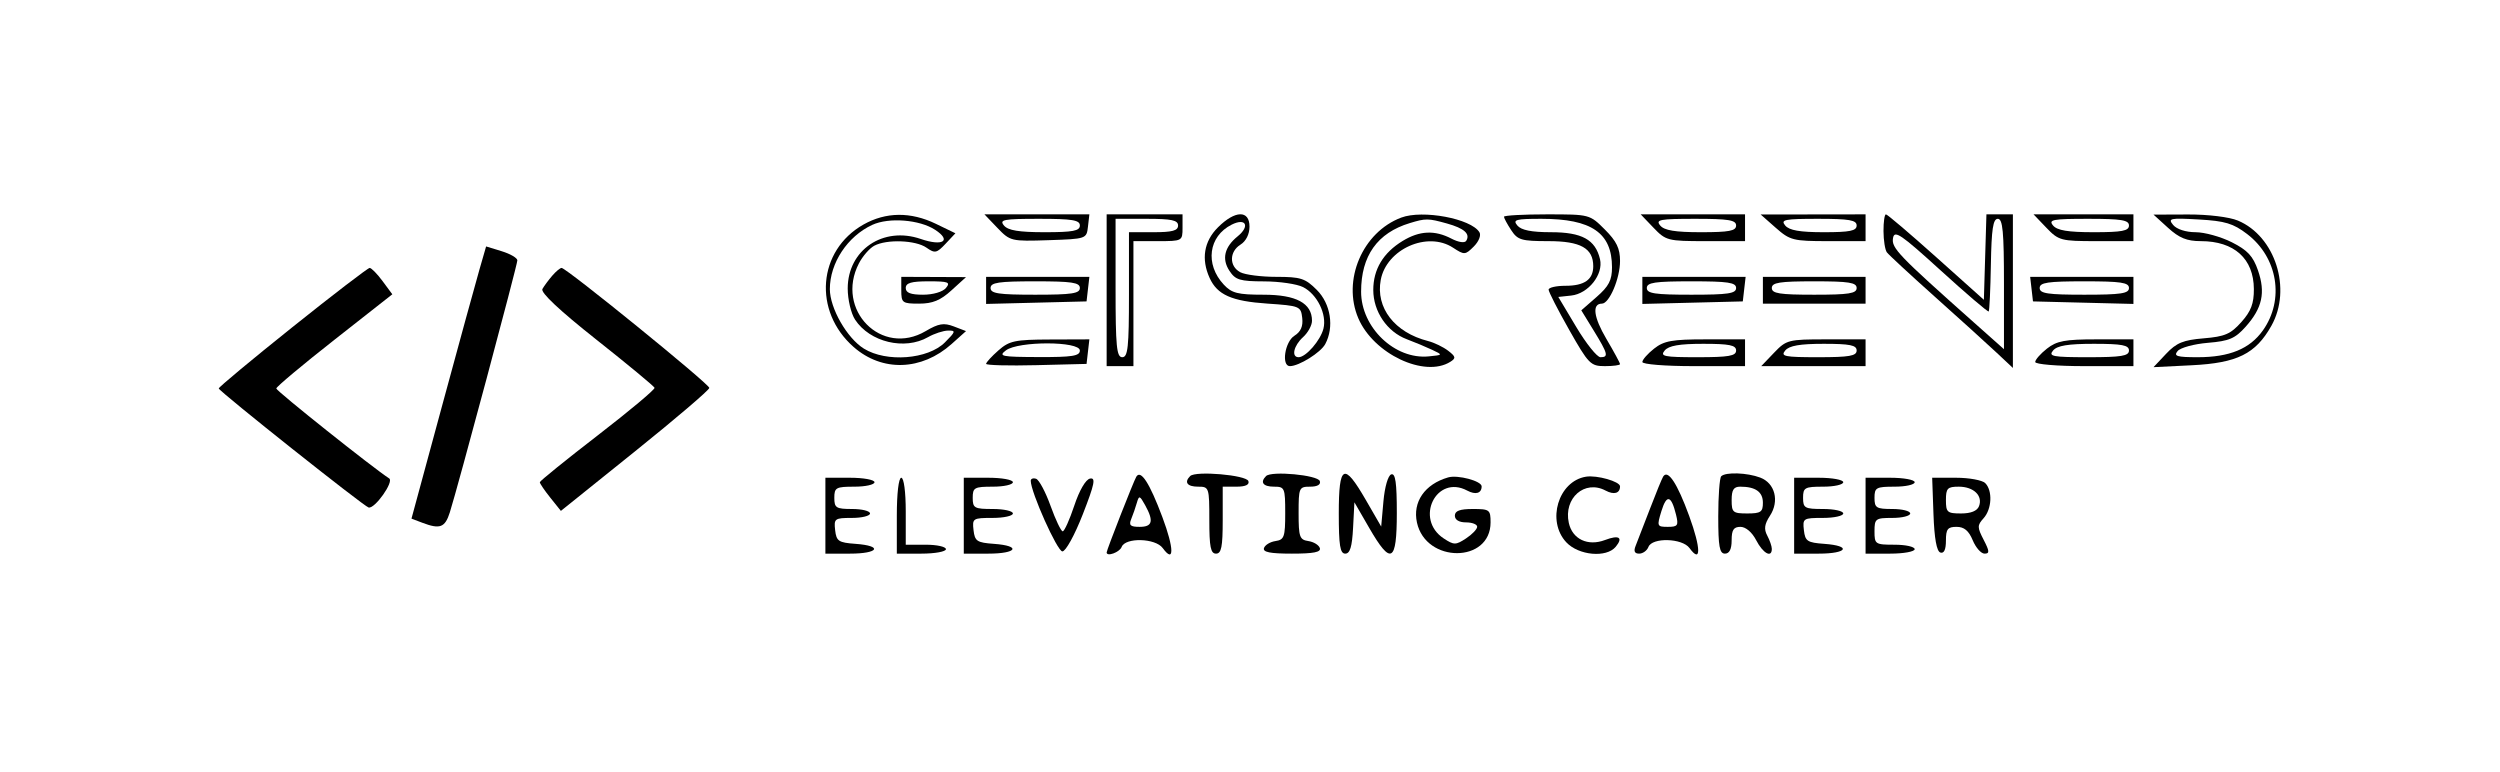<svg width="560" height="173" viewBox="0 0 560 173" fill="none" xmlns="http://www.w3.org/2000/svg">
<path d="M65.522 73.265C56.407 80.553 48.972 86.74 49 87.015C49.064 87.652 81.471 113.396 82.569 113.682C83.945 114.041 88.301 107.891 87.182 107.17C83.56 104.835 61.888 87.571 61.888 87.02C61.888 86.648 67.736 81.748 74.883 76.133L87.879 65.922L85.695 62.968C84.494 61.344 83.193 60.015 82.804 60.015C82.414 60.015 74.638 65.977 65.522 73.265Z" fill="#000000"/>
<path d="M123.695 61.765C122.869 62.727 121.88 64.065 121.498 64.738C121.051 65.525 125.358 69.566 133.596 76.086C140.631 81.655 146.494 86.504 146.623 86.863C146.753 87.222 141.027 92.015 133.901 97.515C126.774 103.015 120.932 107.74 120.92 108.015C120.908 108.29 121.965 109.848 123.268 111.478L125.639 114.441L142.264 101.085C151.407 93.739 158.888 87.352 158.888 86.89C158.888 86.023 126.867 60.015 125.799 60.015C125.468 60.015 124.522 60.803 123.695 61.765Z" fill="#000000"/>
<path d="M107.401 60.359C106.582 63.195 102.82 76.913 99.042 90.844L92.172 116.172L94.595 117.094C98.566 118.603 99.68 118.183 100.764 114.765C102.526 109.215 115.888 59.343 115.888 58.319C115.888 57.787 114.313 56.867 112.389 56.277L108.889 55.203L107.401 60.359Z" fill="#000000"/>
<path fill-rule="evenodd" clip-rule="evenodd" d="M220.888 65.048V68.081L232.138 67.798L243.388 67.515L243.704 64.765L244.021 62.015H232.454H220.888V65.048ZM231.888 66.015C223.666 66.015 221.888 65.748 221.888 64.515C221.888 63.282 223.666 63.015 231.888 63.015C240.11 63.015 241.888 63.282 241.888 64.515C241.888 65.748 240.11 66.015 231.888 66.015Z" fill="#000000"/>
<path fill-rule="evenodd" clip-rule="evenodd" d="M223.638 78.499C222.125 79.83 220.888 81.18 220.888 81.5C220.888 81.819 225.951 81.953 232.138 81.798L243.388 81.515L243.704 78.765L244.021 76.015L235.204 76.047C227.326 76.075 226.095 76.336 223.638 78.499ZM232.638 79.983C224.286 79.954 223.577 79.809 225.329 78.483C228.112 76.378 241.888 76.405 241.888 78.515C241.888 79.743 240.208 80.009 232.638 79.983Z" fill="#000000"/>
<path fill-rule="evenodd" clip-rule="evenodd" d="M247.888 65.015V82.015H250.888H253.888V68.015V54.015H259.388C264.832 54.015 264.888 53.985 264.888 51.015V48.015H256.388H247.888V65.015ZM251.388 80.015C250.119 80.015 249.888 77.626 249.888 64.515V49.015H256.888C262.444 49.015 263.888 49.325 263.888 50.515C263.888 51.667 262.61 52.015 258.388 52.015H252.888V66.015C252.888 77.793 252.65 80.015 251.388 80.015Z" fill="#000000"/>
<path fill-rule="evenodd" clip-rule="evenodd" d="M272.811 50.938C269.679 54.07 269.031 58.039 270.959 62.272C272.677 66.042 275.885 67.465 283.888 68.007C291.148 68.499 291.398 68.602 291.7 71.218C291.916 73.09 291.378 74.316 289.95 75.208C287.799 76.552 286.986 82.015 288.938 82.015C290.967 82.015 295.84 78.973 296.858 77.07C298.897 73.26 298.086 68.059 294.965 64.938C292.369 62.342 291.355 62.015 285.899 62.015C282.521 62.015 278.886 61.549 277.822 60.98C275.31 59.635 275.345 56.371 277.888 54.783C279.103 54.024 279.888 52.451 279.888 50.774C279.888 47.012 276.662 47.087 272.811 50.938ZM274.136 63.765C269.868 59.192 270.693 52.922 275.908 50.314C279.083 48.726 280.053 50.652 277.231 52.941C274.272 55.341 273.64 57.988 275.388 60.656C276.736 62.713 277.73 63.017 283.161 63.03C286.586 63.038 290.513 63.614 291.888 64.309C295.041 65.904 297.255 70.417 296.452 73.614C295.79 76.253 292.52 80.015 290.888 80.015C289.201 80.015 289.777 77.426 291.888 75.515C292.988 74.52 293.888 72.875 293.888 71.86C293.888 67.919 290.361 66.015 283.062 66.015C277.273 66.015 275.918 65.673 274.136 63.765Z" fill="#000000"/>
<path fill-rule="evenodd" clip-rule="evenodd" d="M313.888 48.737C305.203 52 300.613 62.762 304.265 71.297C307.677 79.273 319.123 84.681 324.883 81.039C326.166 80.228 326.095 79.877 324.383 78.562C323.286 77.719 321.263 76.743 319.888 76.394C312.394 74.488 308.114 68.955 309.289 62.692C310.583 55.793 319.739 51.721 325.487 55.488C328.02 57.148 328.211 57.137 330.13 55.218C331.27 54.078 331.811 52.699 331.387 52.014C329.503 48.966 318.675 46.938 313.888 48.737ZM304.888 65.335C304.888 57.299 308.528 52.175 315.802 49.971C319.387 48.884 319.895 48.889 324.102 50.058C328.003 51.141 329.393 52.39 328.43 53.947C328.096 54.488 326.708 54.281 325.121 53.453C321.378 51.501 317.98 51.662 314.192 53.971C309.834 56.628 307.615 60.333 307.615 64.952C307.615 69.777 310.706 74.326 315.112 75.984C316.914 76.662 319.48 77.734 320.815 78.366C323.234 79.511 323.232 79.516 320.03 79.831C312.431 80.579 304.888 73.358 304.888 65.335Z" fill="#000000"/>
<path fill-rule="evenodd" clip-rule="evenodd" d="M336.888 48.55C336.888 48.845 337.615 50.195 338.503 51.55C339.955 53.766 340.798 54.015 346.848 54.015C354.061 54.015 356.888 55.6 356.888 59.644C356.888 62.617 354.905 64.015 350.688 64.015C348.598 64.015 346.888 64.406 346.888 64.884C346.888 65.362 348.961 69.412 351.495 73.884C355.841 81.556 356.293 82.015 359.495 82.015C361.361 82.015 362.888 81.81 362.888 81.559C362.888 81.308 361.513 78.772 359.833 75.922C356.951 71.034 356.568 68.015 358.831 68.015C360.489 68.015 362.888 62.369 362.888 58.465C362.888 55.647 362.113 54.04 359.488 51.415C356.094 48.021 356.072 48.015 346.488 48.015C341.208 48.015 336.888 48.256 336.888 48.55ZM347.4 52.015C343.049 52.015 340.752 51.556 339.888 50.515C338.803 49.207 339.496 49.015 345.298 49.015C356.506 49.015 361.088 52.168 361.088 59.88C361.088 62.759 360.382 64.121 357.65 66.509L354.211 69.515L356.971 74.015C360.183 79.253 360.378 80.015 358.506 80.015C357.746 80.015 355.31 76.977 353.092 73.265L349.06 66.515L351.95 66.203C355.784 65.79 359.206 61.471 358.402 58.058C357.368 53.67 354.356 52.015 347.4 52.015Z" fill="#000000"/>
<path fill-rule="evenodd" clip-rule="evenodd" d="M370.523 78.088C369.074 79.227 367.888 80.577 367.888 81.088C367.888 81.604 372.988 82.015 379.388 82.015H390.888V79.015V76.015H382.023C374.568 76.015 372.738 76.345 370.523 78.088ZM380.266 80.015C372.715 80.015 371.798 79.829 372.888 78.515C373.789 77.43 376.173 77.015 381.51 77.015C387.402 77.015 388.888 77.317 388.888 78.515C388.888 79.732 387.263 80.015 380.266 80.015Z" fill="#000000"/>
<path fill-rule="evenodd" clip-rule="evenodd" d="M367.888 65.048V68.081L379.138 67.798L390.388 67.515L390.704 64.765L391.021 62.015H379.454H367.888V65.048ZM378.888 66.015C370.666 66.015 368.888 65.748 368.888 64.515C368.888 63.282 370.666 63.015 378.888 63.015C387.11 63.015 388.888 63.282 388.888 64.515C388.888 65.748 387.11 66.015 378.888 66.015Z" fill="#000000"/>
<path fill-rule="evenodd" clip-rule="evenodd" d="M370.388 51.015C373.156 53.904 373.588 54.015 382.075 54.015H390.888V51.015V48.015H379.201H367.514L370.388 51.015ZM381.01 52.015C375.228 52.015 372.802 51.616 371.888 50.515C370.797 49.2 371.77 49.015 379.766 49.015C387.208 49.015 388.888 49.291 388.888 50.515C388.888 51.721 387.346 52.015 381.01 52.015Z" fill="#000000"/>
<path fill-rule="evenodd" clip-rule="evenodd" d="M397.774 51.031C400.955 53.835 401.663 54.015 409.524 54.015H417.888V51.015V48.015L406.138 48.031L394.388 48.047L397.774 51.031ZM408.51 52.015C403.173 52.015 400.789 51.6 399.888 50.515C398.798 49.201 399.715 49.015 407.266 49.015C414.263 49.015 415.888 49.298 415.888 50.515C415.888 51.713 414.402 52.015 408.51 52.015Z" fill="#000000"/>
<path fill-rule="evenodd" clip-rule="evenodd" d="M394.888 65.015V68.015H406.388H417.888V65.015V62.015H406.388H394.888V65.015ZM406.388 66.015C398.61 66.015 396.888 65.743 396.888 64.515C396.888 63.287 398.61 63.015 406.388 63.015C414.166 63.015 415.888 63.287 415.888 64.515C415.888 65.743 414.166 66.015 406.388 66.015Z" fill="#000000"/>
<path fill-rule="evenodd" clip-rule="evenodd" d="M397.388 79.015L394.514 82.015H406.201H417.888V79.015V76.015H409.075C400.588 76.015 400.156 76.126 397.388 79.015ZM407.266 80.015C399.715 80.015 398.798 79.829 399.888 78.515C400.789 77.43 403.173 77.015 408.51 77.015C414.402 77.015 415.888 77.317 415.888 78.515C415.888 79.732 414.263 80.015 407.266 80.015Z" fill="#000000"/>
<path fill-rule="evenodd" clip-rule="evenodd" d="M421.903 51.765C421.912 53.828 422.249 55.965 422.653 56.515C423.057 57.065 427.888 61.537 433.388 66.453C438.888 71.369 445.076 76.973 447.138 78.906L450.888 82.421V65.218V48.015H447.924H444.96L444.674 57.586L444.388 67.157L433.696 57.586C427.815 52.322 422.752 48.015 422.446 48.015C422.139 48.015 421.895 49.703 421.903 51.765ZM445.469 69.768C445.641 69.595 445.862 64.855 445.958 59.234C446.095 51.309 446.444 49.015 447.511 49.015C448.617 49.015 448.888 51.885 448.888 63.618V78.221L442.138 72.218C425.171 57.127 423.668 55.561 424.032 53.349C424.341 51.467 425.751 52.423 434.772 60.632C440.483 65.829 445.296 69.94 445.469 69.768Z" fill="#000000"/>
<path fill-rule="evenodd" clip-rule="evenodd" d="M458.388 51.015C461.13 53.877 461.644 54.015 469.575 54.015H477.888V51.015V48.015H466.701H455.514L458.388 51.015ZM469.01 52.015C463.228 52.015 460.802 51.616 459.888 50.515C458.797 49.2 459.77 49.015 467.766 49.015C475.208 49.015 476.888 49.291 476.888 50.515C476.888 51.721 475.346 52.015 469.01 52.015Z" fill="#000000"/>
<path fill-rule="evenodd" clip-rule="evenodd" d="M455.072 64.765L455.388 67.515L466.638 67.798L477.888 68.081V65.048V62.015H466.322H454.755L455.072 64.765ZM466.888 66.015C458.666 66.015 456.888 65.748 456.888 64.515C456.888 63.282 458.666 63.015 466.888 63.015C475.11 63.015 476.888 63.282 476.888 64.515C476.888 65.748 475.11 66.015 466.888 66.015Z" fill="#000000"/>
<path fill-rule="evenodd" clip-rule="evenodd" d="M458.523 78.088C457.074 79.227 455.888 80.577 455.888 81.088C455.888 81.601 460.795 82.015 466.888 82.015H477.888V79.015V76.015H469.523C462.574 76.015 460.712 76.366 458.523 78.088ZM467.766 80.015C459.77 80.015 458.797 79.83 459.888 78.515C460.802 77.414 463.228 77.015 469.01 77.015C475.346 77.015 476.888 77.309 476.888 78.515C476.888 79.739 475.208 80.015 467.766 80.015Z" fill="#000000"/>
<path fill-rule="evenodd" clip-rule="evenodd" d="M485.654 51.044C488.147 53.312 489.878 54.015 492.97 54.015C500.475 54.015 504.83 57.944 504.866 64.749C504.883 68.005 504.233 69.716 502.056 72.153C499.667 74.827 498.349 75.395 493.63 75.786C489.038 76.167 487.531 76.787 485.212 79.248L482.388 82.245L490.965 81.818C501.141 81.312 505.251 79.273 508.792 72.972C513.424 64.731 509.658 52.906 501.288 49.409C499.377 48.61 494.629 48.028 490.17 48.044L482.388 48.074L485.654 51.044ZM491.799 52.015C489.634 52.015 487.58 51.349 486.784 50.389C485.555 48.909 486.068 48.799 492.522 49.164C498.42 49.497 500.237 50.044 503.354 52.422C510.234 57.669 511.777 67.149 506.872 74.037C503.945 78.148 499.393 80.015 492.298 80.015C487.607 80.015 486.838 79.78 487.787 78.637C488.416 77.879 491.471 77.048 494.577 76.791C499.343 76.396 500.662 75.832 503.035 73.177C506.754 69.014 507.512 65.551 505.793 60.579C504.682 57.365 503.455 56.045 499.926 54.265C497.472 53.027 493.815 52.015 491.799 52.015Z" fill="#000000"/>
<path d="M215.888 115.515V124.015H221.388C227.842 124.015 228.836 122.271 222.638 121.822C218.835 121.547 218.355 121.226 218.072 118.765C217.767 116.12 217.93 116.015 222.322 116.015C224.833 116.015 226.888 115.565 226.888 115.015C226.888 114.465 224.863 114.015 222.388 114.015C218.255 114.015 217.888 113.811 217.888 111.515C217.888 109.219 218.255 109.015 222.388 109.015C224.863 109.015 226.888 108.565 226.888 108.015C226.888 107.465 224.413 107.015 221.388 107.015H215.888V115.515Z" fill="#000000"/>
<path d="M230.888 107.698C230.888 110.231 236.837 123.515 237.972 123.515C238.719 123.515 240.735 119.85 242.547 115.201C245.194 108.41 245.491 106.945 244.17 107.201C243.204 107.389 241.782 109.829 240.638 113.265C239.584 116.428 238.419 119.015 238.048 119.015C237.678 119.015 236.456 116.458 235.332 113.332C234.208 110.206 232.748 107.468 232.088 107.248C231.428 107.028 230.888 107.231 230.888 107.698Z" fill="#000000"/>
<path fill-rule="evenodd" clip-rule="evenodd" d="M254.539 106.771C253.965 107.7 247.888 123.206 247.888 123.742C247.888 124.777 250.788 123.719 251.25 122.515C252.08 120.35 258.815 120.532 260.446 122.763C263.06 126.338 263.021 122.902 260.368 115.822C257.511 108.198 255.544 105.144 254.539 106.771ZM253.394 116.265C253.791 115.303 254.356 113.672 254.65 112.642C255.14 110.93 255.299 110.973 256.501 113.142C258.486 116.721 258.162 118.015 255.281 118.015C253.19 118.015 252.817 117.668 253.394 116.265Z" fill="#000000"/>
<path d="M266.597 106.639C265.197 108.039 265.932 109.015 268.388 109.015C270.832 109.015 270.888 109.182 270.888 116.515C270.888 122.515 271.188 124.015 272.388 124.015C273.588 124.015 273.888 122.515 273.888 116.515V109.015H276.971C278.991 109.015 279.912 108.584 279.642 107.765C279.193 106.404 267.814 105.422 266.597 106.639Z" fill="#000000"/>
<path d="M283.598 106.638C282.197 108.039 282.932 109.015 285.388 109.015C287.774 109.015 287.888 109.286 287.888 114.945C287.888 120.267 287.665 120.909 285.716 121.195C284.522 121.371 283.359 122.078 283.133 122.765C282.831 123.681 284.502 124.015 289.388 124.015C294.274 124.015 295.945 123.681 295.643 122.765C295.417 122.078 294.254 121.371 293.06 121.195C291.111 120.909 290.888 120.267 290.888 114.945C290.888 109.235 290.984 109.015 293.471 109.015C295.091 109.015 295.901 108.549 295.642 107.765C295.194 106.406 284.802 105.434 283.598 106.638Z" fill="#000000"/>
<path d="M299.888 115.015C299.888 122.211 300.179 124.015 301.338 124.015C302.402 124.015 302.868 122.484 303.088 118.265L303.388 112.515L306.711 118.265C311.593 126.711 312.888 126.012 312.888 114.932C312.888 108.112 312.576 105.951 311.638 106.26C310.921 106.495 310.175 109.076 309.888 112.311L309.388 117.951L305.94 111.983C301.025 103.476 299.888 104.046 299.888 115.015Z" fill="#000000"/>
<path d="M324.388 106.938C319.145 108.451 316.385 112.448 317.398 117.061C319.409 126.215 333.888 126.174 333.888 117.015C333.888 114.182 333.666 114.015 329.888 114.015C326.999 114.015 325.888 114.432 325.888 115.515C325.888 116.448 326.832 117.015 328.388 117.015C329.763 117.015 330.888 117.455 330.888 117.992C330.888 118.529 329.763 119.706 328.388 120.607C326.078 122.121 325.7 122.122 323.404 120.617C316.782 116.279 321.733 106.186 328.663 109.895C330.544 110.901 331.888 110.506 331.888 108.946C331.888 107.744 326.549 106.315 324.388 106.938Z" fill="#000000"/>
<path d="M355.262 106.779C349.05 107.781 346.378 116.714 350.862 121.488C353.625 124.428 359.832 124.992 361.908 122.491C363.65 120.392 362.675 119.765 359.527 120.962C355.685 122.423 352.216 120.786 351.414 117.134C350.195 111.582 354.976 107.386 359.663 109.895C361.544 110.901 362.888 110.506 362.888 108.946C362.888 107.856 357.709 106.384 355.262 106.779Z" fill="#000000"/>
<path fill-rule="evenodd" clip-rule="evenodd" d="M372.547 106.758C372.261 107.22 370.917 110.504 369.56 114.056C368.202 117.609 366.773 121.303 366.383 122.265C365.895 123.469 366.142 124.015 367.174 124.015C367.999 124.015 368.933 123.34 369.25 122.515C370.08 120.35 376.815 120.532 378.446 122.763C381.07 126.352 381.037 122.868 378.379 115.579C375.702 108.239 373.598 105.057 372.547 106.758ZM373.59 118.015C371.175 118.015 371.118 117.876 372.157 114.49C373.326 110.681 374.354 110.925 375.426 115.265C376.031 117.716 375.831 118.015 373.59 118.015Z" fill="#000000"/>
<path fill-rule="evenodd" clip-rule="evenodd" d="M385.555 106.682C385.188 107.048 384.888 111.098 384.888 115.682C384.888 122.422 385.175 124.015 386.388 124.015C387.388 124.015 387.888 123.015 387.888 121.015C387.888 118.695 388.335 118.015 389.862 118.015C391.045 118.015 392.459 119.219 393.388 121.015C394.91 123.959 396.888 125.052 396.888 122.949C396.888 122.363 396.425 121.018 395.858 119.959C395.088 118.521 395.243 117.404 396.469 115.532C398.627 112.238 397.611 108.24 394.295 106.98C391.374 105.869 386.532 105.704 385.555 106.682ZM391.388 115.015C388.166 115.015 387.888 114.777 387.888 112.015C387.888 109.724 388.342 109.015 389.806 109.015C393.242 109.015 394.888 110.183 394.888 112.622C394.888 114.69 394.413 115.015 391.388 115.015Z" fill="#000000"/>
<path d="M401.888 115.515V124.015H407.388C413.842 124.015 414.836 122.271 408.638 121.822C404.835 121.547 404.355 121.226 404.072 118.765C403.767 116.12 403.93 116.015 408.322 116.015C410.833 116.015 412.888 115.565 412.888 115.015C412.888 114.465 410.863 114.015 408.388 114.015C404.255 114.015 403.888 113.811 403.888 111.515C403.888 109.219 404.255 109.015 408.388 109.015C410.863 109.015 412.888 108.565 412.888 108.015C412.888 107.465 410.413 107.015 407.388 107.015H401.888V115.515Z" fill="#000000"/>
<path d="M417.888 115.515V124.015H423.388C426.413 124.015 428.888 123.565 428.888 123.015C428.888 122.465 426.863 122.015 424.388 122.015C420.055 122.015 419.888 121.904 419.888 119.015C419.888 116.182 420.11 116.015 423.888 116.015C426.088 116.015 427.888 115.565 427.888 115.015C427.888 114.465 426.088 114.015 423.888 114.015C420.288 114.015 419.888 113.765 419.888 111.515C419.888 109.219 420.255 109.015 424.388 109.015C426.863 109.015 428.888 108.565 428.888 108.015C428.888 107.465 426.413 107.015 423.388 107.015H417.888V115.515Z" fill="#000000"/>
<path fill-rule="evenodd" clip-rule="evenodd" d="M433.098 115.185C433.291 120.614 433.807 123.493 434.638 123.768C435.457 124.039 435.888 123.119 435.888 121.098C435.888 118.518 436.276 118.015 438.267 118.015C439.967 118.015 441 118.871 441.888 121.015C442.571 122.665 443.763 124.015 444.535 124.015C445.699 124.015 445.666 123.486 444.341 120.924C442.887 118.112 442.885 117.676 444.315 116.095C446.18 114.035 446.376 109.903 444.688 108.215C444.028 107.555 441.085 107.015 438.148 107.015H432.807L433.098 115.185ZM439.281 115.015C436.178 115.015 435.888 114.759 435.888 112.015C435.888 109.377 436.235 109.015 438.766 109.015C442.096 109.015 444.198 111.043 443.298 113.388C442.891 114.448 441.492 115.015 439.281 115.015Z" fill="#000000"/>
<path fill-rule="evenodd" clip-rule="evenodd" d="M193.408 50.302C183.163 56.105 182.077 69.705 191.218 77.731C197.614 83.348 206.448 83.068 213.182 77.037L216.388 74.165L213.647 73.118C211.411 72.264 210.253 72.457 207.355 74.167C197.472 79.998 187.02 69.395 192.398 58.995C193.229 57.389 194.774 55.611 195.833 55.045C198.633 53.546 205.114 53.785 207.528 55.476C209.421 56.802 209.816 56.721 211.813 54.595L214.012 52.254L209.634 50.134C203.991 47.402 198.426 47.46 193.408 50.302ZM185.888 64.764C185.888 58.914 189.829 52.944 195.388 50.372C199.106 48.652 205.987 49.195 209.48 51.484C213.225 53.937 211.182 55.227 206.246 53.526C197.814 50.621 189.888 56 189.888 64.627C189.888 67.084 190.628 70.215 191.536 71.601C194.845 76.651 202.638 78.516 207.888 75.515C209.263 74.729 211.278 74.07 212.365 74.05C214.153 74.018 214.086 74.272 211.66 76.698C207.852 80.505 198.572 81.219 193.515 78.093C189.739 75.76 185.888 69.029 185.888 64.764Z" fill="#000000"/>
<path fill-rule="evenodd" clip-rule="evenodd" d="M201.888 65.015C201.888 67.846 202.112 68.015 205.872 68.015C208.891 68.015 210.648 67.295 213.122 65.044L216.388 62.074L209.138 62.044L201.888 62.015V65.015ZM206.766 66.015C203.986 66.015 202.888 65.59 202.888 64.515C202.888 63.377 204.124 63.015 208.01 63.015C212.45 63.015 212.967 63.215 211.888 64.515C211.173 65.376 208.992 66.015 206.766 66.015Z" fill="#000000"/>
<path fill-rule="evenodd" clip-rule="evenodd" d="M223.422 51.051C226.271 54.024 226.506 54.081 234.859 53.801C243.34 53.517 243.39 53.499 243.704 50.765L244.021 48.015H232.267H220.514L223.422 51.051ZM234.01 52.015C228.228 52.015 225.802 51.616 224.888 50.515C223.797 49.2 224.77 49.015 232.766 49.015C240.208 49.015 241.888 49.291 241.888 50.515C241.888 51.721 240.346 52.015 234.01 52.015Z" fill="#000000"/>
<path d="M200.888 115.515V124.015H206.388C209.413 124.015 211.888 123.565 211.888 123.015C211.888 122.465 209.863 122.015 207.388 122.015H202.888V114.515C202.888 110.182 202.466 107.015 201.888 107.015C201.3 107.015 200.888 110.515 200.888 115.515Z" fill="#000000"/>
<path d="M184.888 115.515V124.015H190.388C196.842 124.015 197.836 122.271 191.638 121.822C187.835 121.547 187.355 121.226 187.072 118.765C186.772 116.164 186.975 116.015 190.822 116.015C193.058 116.015 194.888 115.565 194.888 115.015C194.888 114.465 193.088 114.015 190.888 114.015C187.288 114.015 186.888 113.765 186.888 111.515C186.888 109.219 187.255 109.015 191.388 109.015C193.863 109.015 195.888 108.565 195.888 108.015C195.888 107.465 193.413 107.015 190.388 107.015H184.888V115.515Z" fill="#000000"/>
</svg>